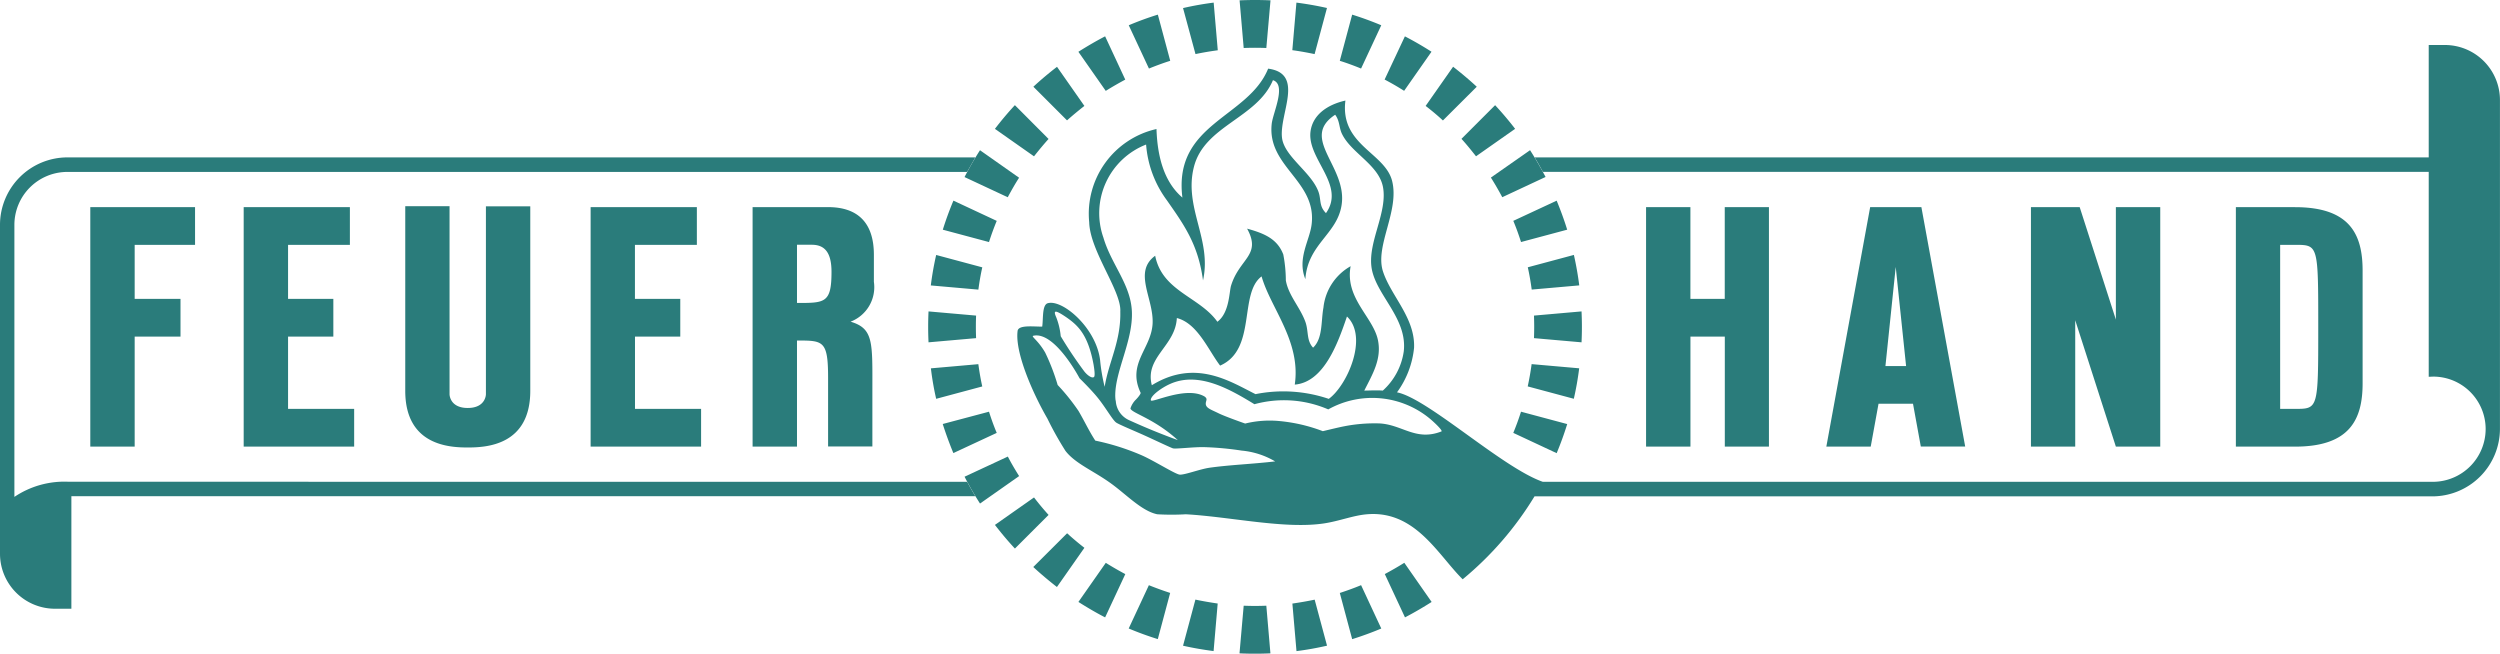 <svg xmlns="http://www.w3.org/2000/svg" width="205.001" height="53.607" viewBox="0 0 205.001 53.607">
  <g id="Group_2" data-name="Group 2" transform="translate(-163.953 -169.046)">
    <g id="feuerhand-logo-web" transform="translate(162.933 167.995)">
      <path id="Path_81" data-name="Path 81" d="M10.95,18.035V37.674h3.639V28.652h3.758V25.558H14.589V21.129h4.951V18.035Zm12.578,0V37.674h9.059V34.58h-5.42V28.652H30.88V25.558H27.167V21.129h5.07V18.035Zm13.249-.075V33.1c0,4.488,3.639,4.645,5.122,4.645s5.13-.149,5.13-4.645V17.968H43.391V33.387s-.007,1.118-1.491,1.118-1.491-1.118-1.491-1.118V17.96H36.785Zm15.2.075V37.674h9.059V34.58h-5.42V28.652h3.713V25.558H55.611V21.129h5.078V18.035ZM68.9,25.893V21.122H70.12c1.044,0,1.61.626,1.61,2.222,0,2.565-.544,2.55-2.833,2.55m6.308-1.707V21.942c0-2.662-1.357-3.907-3.758-3.907H65.259V37.674H68.9v-8.7c2.162,0,2.55,0,2.55,3.079v5.607h3.631V33.17c0-4.026.127-5.174-1.789-5.741a3.029,3.029,0,0,0,1.916-3.251m63.316-6.144V37.674h3.639V28.652h2.818v9.022H148.6V18.035h-3.624v7.523H142.16V18.035ZM158.153,31.06l.843-8.12.85,8.127h-1.693ZM161.1,18.035h-4.2l-3.594,19.639h3.639l.641-3.519h2.826l.641,3.512h3.639L161.1,18.035Zm8.984,0V37.674h3.631V27.31l3.333,10.364h3.639V18.035h-3.639v9.223l-2.967-9.223ZM191.749,34.58h-1.23V21.129h1.23c1.894,0,1.894,0,1.894,6.725s0,6.725-1.894,6.725m0-16.545h-4.861V37.674h4.861c4.526,0,5.532-2.282,5.532-5.189V23.239c0-2.923-1-5.2-5.532-5.2m-73,33.641c.746-.388,1.484-.82,2.192-1.268L118.7,47.2c-.522.328-1.059.634-1.6.925l1.655,3.549Zm-4.324,1.782q1.213-.379,2.386-.872l-1.655-3.556c-.574.239-1.156.447-1.745.641l1.014,3.788ZM112.358,1.706q-1.242-.279-2.505-.44l-.336,3.9c.611.082,1.223.194,1.827.321ZM132.6,33.752a25.347,25.347,0,0,0,.44-2.5l-3.9-.343q-.123.919-.321,1.827l3.78,1.014ZM107.385,4.987l.343-3.907q-1.267-.058-2.535,0l.336,3.907q.928-.038,1.857,0m23.807,33.224q.489-1.172.865-2.386l-3.788-1.014c-.186.589-.4,1.171-.634,1.737Zm.865-18.319c-.253-.82-.544-1.61-.865-2.386l-3.556,1.655c.239.567.447,1.148.634,1.737l3.788-1.014Zm-22.2,34.551a25.127,25.127,0,0,0,2.505-.447l-1.014-3.773c-.6.127-1.208.231-1.827.321l.336,3.892Zm23.188-29.988q-.161-1.259-.44-2.5l-3.78,1.014c.134.6.239,1.208.321,1.827l3.9-.343Zm-3.713,4.324,3.9.343q.06-1.267,0-2.535l-3.9.343q.036.924,0,1.849m.954-13.212c-.4-.753-.82-1.491-1.275-2.2L125.8,15.612c.328.522.641,1.059.932,1.61l3.542-1.655ZM120.94,5.3q-1.066-.684-2.192-1.268l-1.663,3.542q.82.43,1.6.925l2.244-3.206Zm3.7,2.863c-.619-.574-1.268-1.118-1.939-1.64l-2.252,3.214c.492.38.969.775,1.417,1.193l2.774-2.766Zm3.146,3.452q-.774-1.007-1.64-1.939l-2.759,2.759c.418.462.805.939,1.193,1.432l3.206-2.252ZM116.81,3.123q-1.171-.493-2.386-.872L113.41,6.038c.6.186,1.171.4,1.745.634ZM88.276,47.546c.619.574,1.268,1.118,1.939,1.64l2.252-3.214q-.732-.567-1.417-1.193l-2.774,2.766Zm-3.146-3.452c.522.671,1.059,1.32,1.64,1.939l2.759-2.759q-.625-.691-1.193-1.432Zm-2.49-3.952c.388.753.813,1.491,1.268,2.2l3.206-2.252c-.328-.522-.641-1.051-.925-1.6l-3.556,1.655ZM103.061,1.266a25.128,25.128,0,0,0-2.505.447l1.021,3.773c.6-.127,1.215-.231,1.827-.313l-.336-3.907ZM91.974,50.409c.708.447,1.439.88,2.192,1.268l1.655-3.549c-.544-.291-1.081-.6-1.6-.925l-2.244,3.206ZM79.88,31.254a23.305,23.305,0,0,0,.432,2.5l3.78-1.014c-.134-.6-.239-1.208-.321-1.827l-3.9.343ZM100.556,54c.82.186,1.655.328,2.505.44l.336-3.9c-.611-.089-1.223-.194-1.827-.321L100.556,54Zm4.973-3.281-.343,3.907q1.267.058,2.535,0l-.336-3.907q-.928.038-1.857,0M96.1,52.586c.775.328,1.573.619,2.386.872L99.5,49.671q-.883-.287-1.745-.634ZM80.85,35.817c.261.82.552,1.61.872,2.386l3.556-1.655c-.239-.567-.447-1.148-.634-1.737l-3.788,1.007ZM98.49,2.251a25.207,25.207,0,0,0-2.386.872L97.76,6.672c.574-.231,1.148-.447,1.745-.634L98.49,2.251ZM90.222,6.53c-.671.514-1.32,1.059-1.939,1.633l2.759,2.759c.462-.41.939-.805,1.424-1.185ZM80.313,21.957a25.352,25.352,0,0,0-.44,2.5l3.9.343c.082-.619.186-1.23.321-1.827l-3.78-1.014Zm3.273,4.973-3.9-.343q-.06,1.267,0,2.535l3.9-.343q-.036-.924,0-1.849m10.58-22.9c-.746.388-1.484.82-2.192,1.268l2.244,3.206c.522-.328,1.059-.634,1.6-.925ZM81.729,17.5q-.493,1.171-.872,2.386L84.645,20.9c.186-.589.4-1.171.634-1.737L81.722,17.5Zm5.033-7.821c-.574.619-1.118,1.268-1.633,1.939l3.206,2.252c.388-.492.783-.969,1.193-1.424L86.77,9.677Zm-2.856,3.691c-.455.708-.88,1.446-1.268,2.2l3.542,1.655c.3-.552.6-1.089.932-1.6Z" transform="translate(-2.526)" fill="#2a7c7b"/>
      <path id="Path_82" data-name="Path 82" d="M2.2,32.484V20.74a4.347,4.347,0,0,1,4.339-4.332H80.322L81,15.216H6.537A5.537,5.537,0,0,0,1.02,20.74V47.716a4.511,4.511,0,0,0,4.5,4.511H6.873V43H81c-.231-.388-.462-.783-.671-1.185H6.672A7.333,7.333,0,0,0,2.2,43.056V32.484Zm117.029,5.2c-2.14.843-3.251-.6-5.174-.656a12.935,12.935,0,0,0-2.818.239c-.373.067-1.745.4-1.745.4a13.426,13.426,0,0,0-3.609-.835,8.386,8.386,0,0,0-2.759.209s-1.648-.574-2.2-.85c-.693-.343-1.156-.447-1-.969.037-.149.082-.246-.134-.4-1.506-.88-4.347.574-4.4.313-.06-.343.843-1.014,1.581-1.342,2.349-1.051,4.921.447,6.912,1.663a9.153,9.153,0,0,1,6.054.425,7.4,7.4,0,0,1,8.351.775c.358.3,1.029.939.939,1.029M100.169,40.67c-.768.112-2.035.6-2.416.559s-2.177-1.193-3.206-1.625a19.475,19.475,0,0,0-3.713-1.163c-.522-.8-.895-1.618-1.379-2.438a17.159,17.159,0,0,0-1.707-2.125,17.177,17.177,0,0,0-1.021-2.654c-.589-1.021-1.171-1.32-.984-1.379,1.76-.41,3.8,3.482,3.8,3.482s.962.939,1.5,1.61c.634.783,1.193,1.789,1.491,2.013.186.149,1.528.7,2.334,1.066.731.328,2.155,1.007,2.334,1.059.224.067,1.678-.119,2.55-.1a24.991,24.991,0,0,1,3.072.283,6.583,6.583,0,0,1,2.759.887c-1.939.224-3.713.283-5.406.522M88.411,28.293c.969.671,1.819,1.4,2.282,3.914.052.313.149.939.03,1.021-.194.142-.619-.224-.813-.492Q88.885,31.358,88,29.881a5.741,5.741,0,0,0-.358-1.528c-.231-.529-.224-.731.768-.06m23.061-.03c1.782,1.685.015,5.667-1.491,6.755a11.606,11.606,0,0,0-6.009-.388c-2.088-1.044-4.936-2.923-8.5-.731-.6-2.3,1.939-3.206,2.05-5.51,1.707.432,2.595,2.662,3.549,3.9,3.02-1.32,1.514-5.905,3.4-7.314.746,2.61,3.243,5.331,2.721,8.873,2.393-.2,3.534-3.392,4.28-5.585m-19,6.434c.015-2.013,1.469-4.5,1.364-6.845-.1-2.237-1.693-3.862-2.334-6.054a6.04,6.04,0,0,1,3.5-7.635A8.783,8.783,0,0,0,96.7,18.727c1.372,1.968,2.572,3.594,2.967,6.576.753-3.355-1.61-5.98-.738-9.335s5.174-3.974,6.472-7.083c1.133.358,0,2.669-.1,3.579-.388,3.5,3.653,4.66,3.281,8.172-.134,1.364-1.223,2.841-.522,4.563.2-2.878,2.587-3.668,2.967-6.047.522-3.176-3.474-5.488-.522-7.434.373.507.313,1,.522,1.491.716,1.625,3.057,2.587,3.4,4.451.373,2.035-1.193,4.414-.954,6.479.261,2.3,2.982,4.2,2.654,7a5.353,5.353,0,0,1-1.715,3.2c-.477-.037-1.007-.007-1.521,0,.664-1.327,1.446-2.58,1.118-4.153-.4-1.894-2.721-3.422-2.237-6.047a4.42,4.42,0,0,0-2.229,3.392c-.209,1.148-.045,2.535-.85,3.288-.559-.6-.35-1.342-.634-2.125-.44-1.208-1.387-2.155-1.6-3.392a11.464,11.464,0,0,0-.209-2.125c-.477-1.245-1.491-1.715-2.967-2.117,1.208,2.192-.634,2.431-1.32,4.69-.149.514-.134,2.222-1.118,2.945-1.454-2.05-4.518-2.49-5.1-5.413-1.819,1.327-.134,3.467-.209,5.517-.082,2.1-2.132,3.3-.984,5.719.022.075-.171.336-.373.544a1.79,1.79,0,0,0-.462.738c.075.38,1.916.805,3.885,2.6q-2.026-.738-3.989-1.633a1.851,1.851,0,0,1-1.1-1.61H92.5a3.481,3.481,0,0,1-.03-.418V34.7ZM201.526,6h-1.35v9.216H126.862q.358.582.671,1.185h72.643V33.207l.373-.015a4.3,4.3,0,0,1,4.295,4.28v.015a4.336,4.336,0,0,1-4.332,4.332H127.533c-3.325-1.156-9.439-6.845-11.959-7.337a7.436,7.436,0,0,0,1.4-3.653c.1-2.453-1.894-4.242-2.55-6.263-.678-2.1,1.379-4.966.746-7.434-.6-2.311-4.287-2.938-3.825-6.576-1.506.343-2.684,1.178-2.863,2.542-.291,2.252,2.908,4.377,1.268,6.688-.6-.6-.373-1.133-.634-1.8-.611-1.581-2.759-2.833-2.967-4.347-.261-1.968,1.894-5.294-1.141-5.7-1.64,4.056-7.791,4.459-7.031,10.573-1.394-1.193-2.043-3.117-2.125-5.622a7.12,7.12,0,0,0-5.517,7.642c.06,2.364,2.654,5.644,2.55,7.322.06,2.438-.954,4.131-1.282,6.174a14.467,14.467,0,0,1-.373-2.177c-.313-2.669-3.132-5.063-4.324-4.667-.447.186-.328,1.3-.425,1.909-.783,0-1.886-.142-2.013.321-.254,1.76,1.238,5.145,2.438,7.217a26.991,26.991,0,0,0,1.484,2.654c.805,1.044,2.289,1.625,3.713,2.654,1.268.91,2.542,2.282,3.817,2.542a20.4,20.4,0,0,0,2.341,0c3.691.209,8.134,1.238,11.348.746,1.26-.194,2.364-.649,3.5-.746,3.967-.336,5.823,3.325,7.851,5.331a26.931,26.931,0,0,0,5.89-6.8H200.5a5.55,5.55,0,0,0,5.517-5.525V10.511A4.518,4.518,0,0,0,201.526,6" transform="translate(0 -1.259)" fill="#2a7c7b"/>
    </g>
  </g>
</svg>
